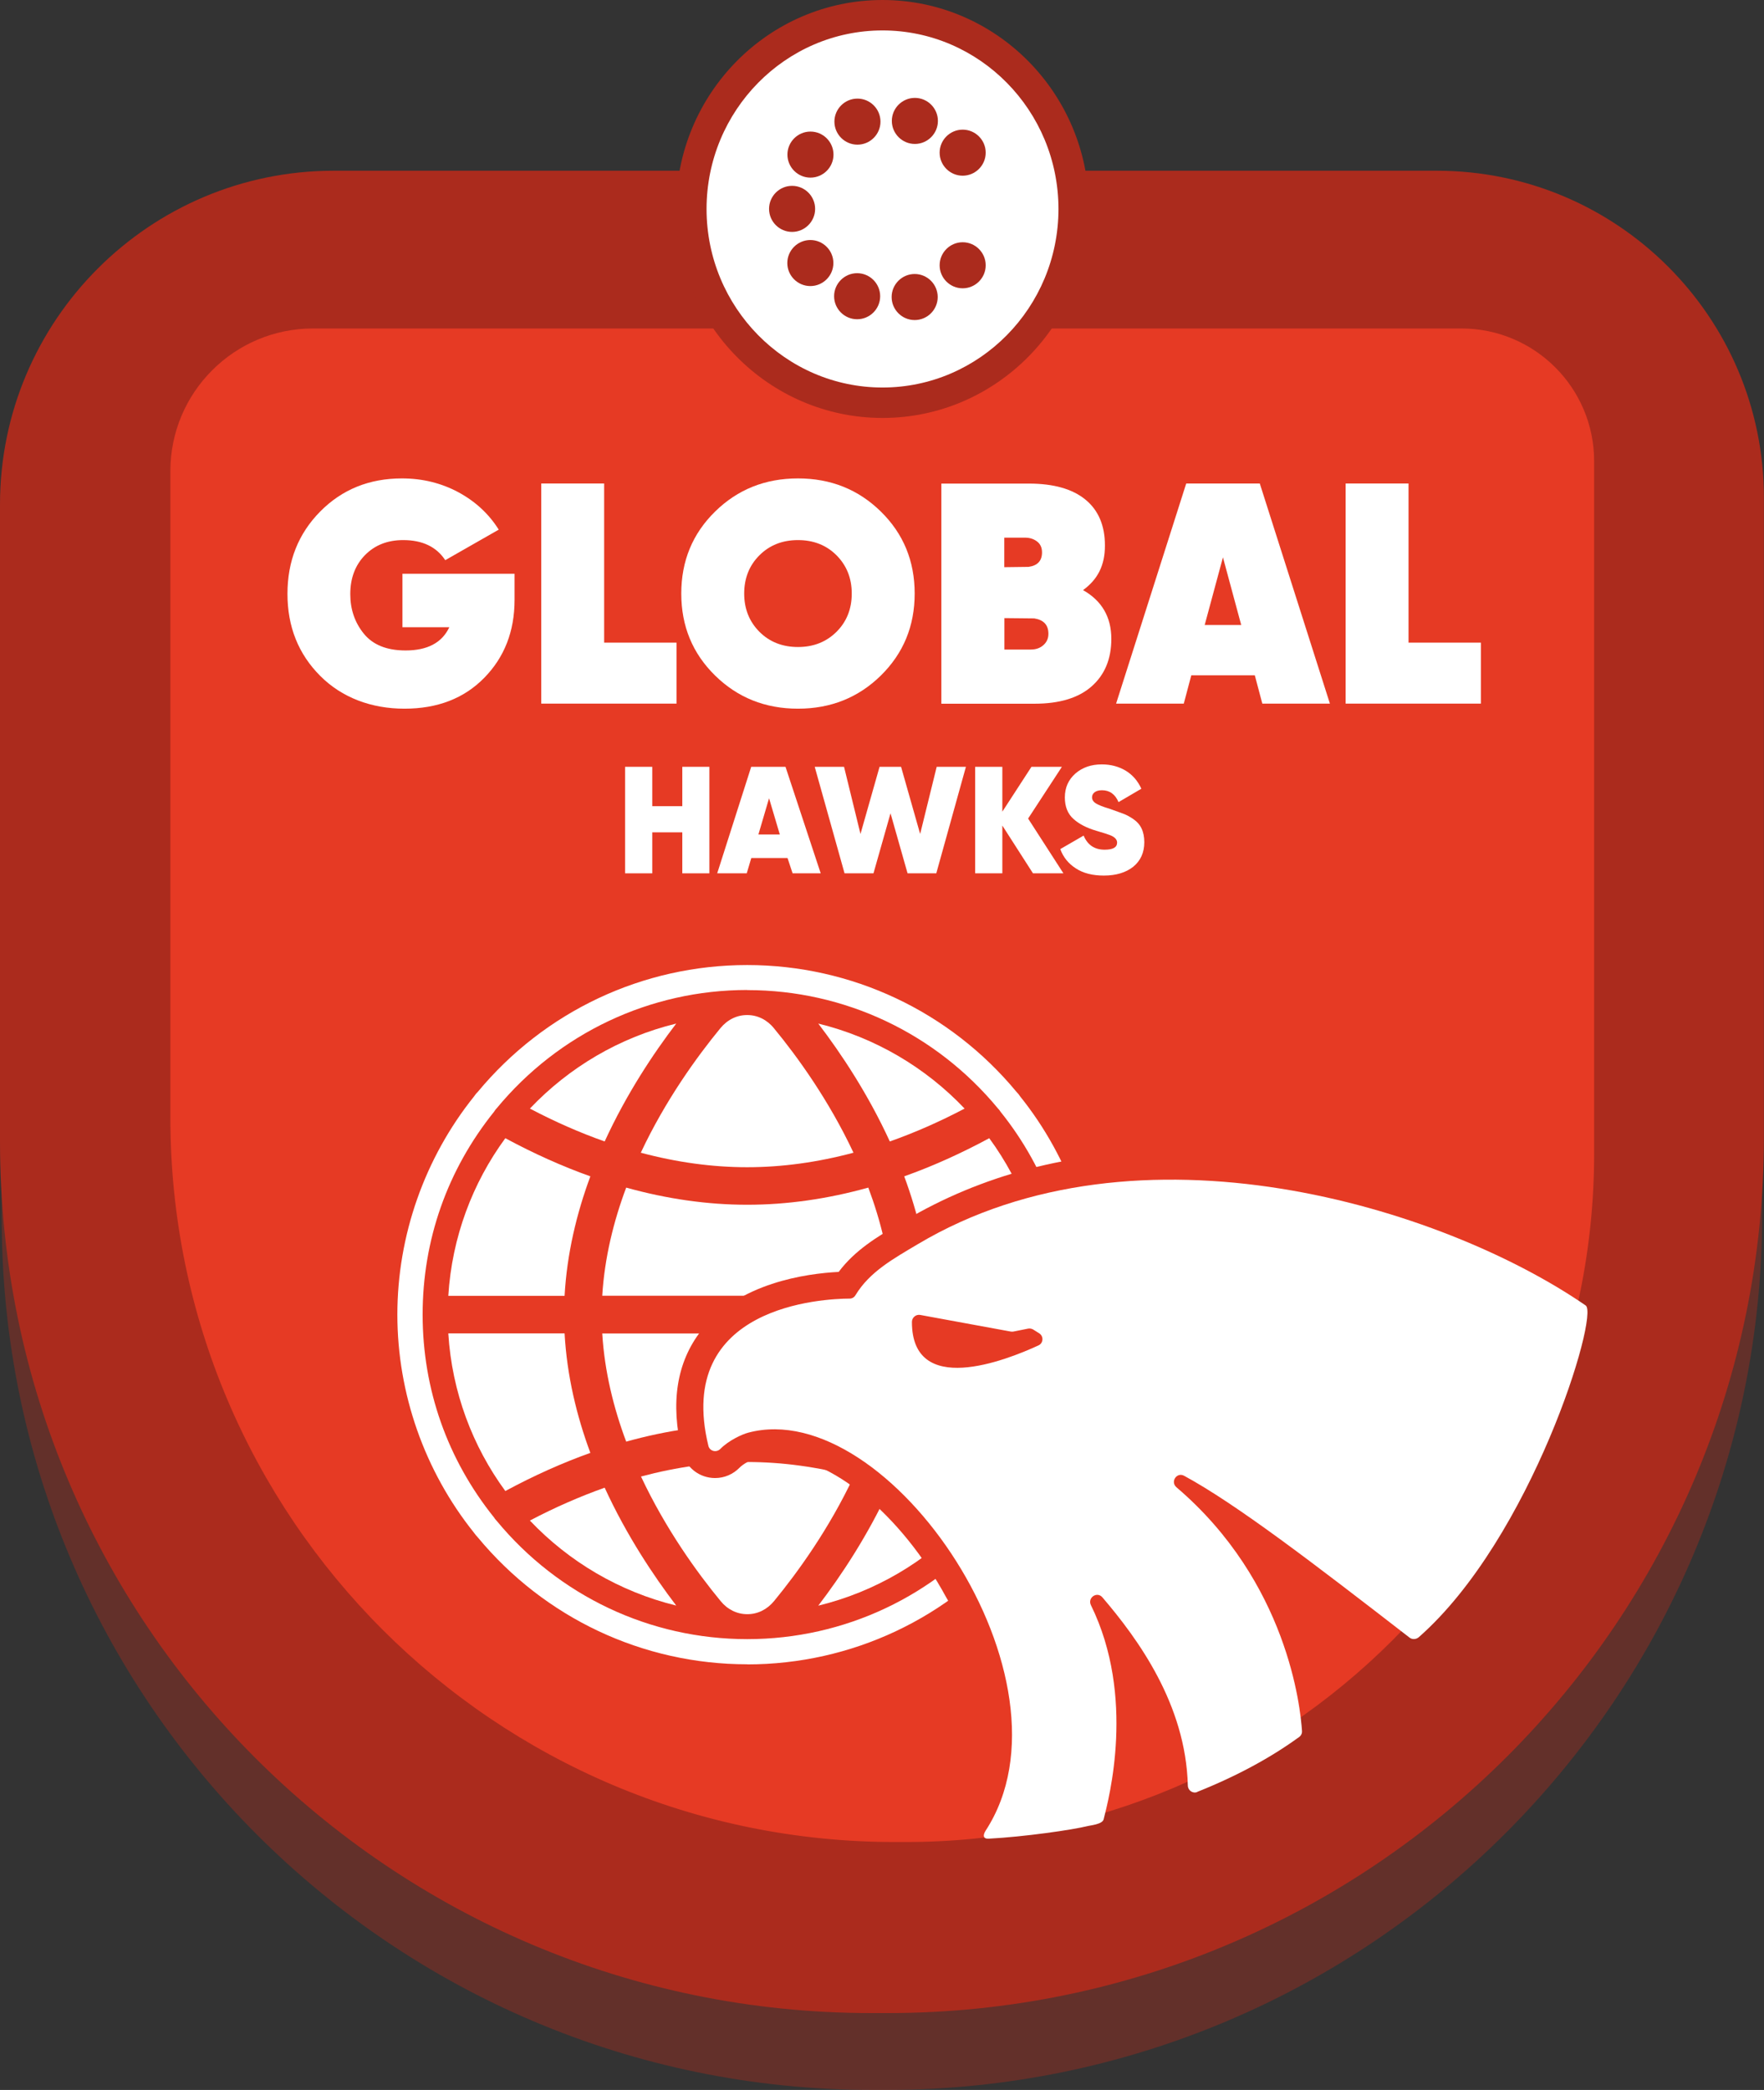 <?xml version="1.0" encoding="UTF-8"?> <svg xmlns="http://www.w3.org/2000/svg" width="320" height="379" viewBox="0 0 320 379" fill="none"><rect x="0" y="0" width="320" height="379" fill="#333333" stroke="none"/><g clip-path="url(#clip0_802_4526)"><path opacity="0.4" d="M60.874 45.568H260.322C293.087 45.568 319.668 72.15 319.668 104.877V220.185C319.668 307.825 248.467 379 160.754 379H158.343C71.127 379 0.312 308.23 0.312 221.05V106.073C0.312 72.665 27.445 45.568 60.874 45.568Z" fill="#AB2B1D"></path><path d="M60.543 30.961H260.635C293.401 30.961 319.982 57.544 319.982 90.27V206.241C319.982 293.88 248.78 365.056 161.068 365.056H158.03C70.814 365.074 0 294.304 0 207.124V91.485C0 58.077 27.133 30.961 60.543 30.961Z" fill="#AB2B1D"></path><path d="M56.806 59.567H265.108C278.398 59.567 289.185 70.347 289.185 83.629V209.221C289.185 278.115 233.226 334.04 164.289 334.04H162.337C89.793 334.04 30.906 275.19 30.906 202.69V85.432C30.906 71.157 42.503 59.567 56.788 59.567H56.806Z" fill="#E63A24"></path><path d="M160.093 71.046C178.412 71.046 193.263 56.205 193.263 37.896C193.263 19.588 178.412 4.746 160.093 4.746C141.773 4.746 126.922 19.588 126.922 37.896C126.922 56.205 141.773 71.046 160.093 71.046Z" fill="white"></path><path d="M160.092 75.793C139.457 75.793 122.65 58.794 122.65 37.896C122.65 16.998 139.438 0 160.092 0C180.745 0 197.533 16.998 197.533 37.896C197.533 58.794 180.745 75.793 160.092 75.793ZM160.092 5.519C142.494 5.519 128.173 20.052 128.173 37.896C128.173 55.741 142.494 70.274 160.092 70.274C177.69 70.274 192.011 55.741 192.011 37.896C192.011 20.052 177.69 5.519 160.092 5.519Z" fill="#AB2B1D"></path><path d="M159.724 22.057C159.724 24.357 157.847 26.233 155.546 26.233C153.245 26.233 151.367 24.357 151.367 22.057C151.367 19.758 153.245 17.881 155.546 17.881C157.847 17.881 159.724 19.758 159.724 22.057Z" fill="#AB2B1D"></path><path d="M170.142 21.928C170.142 24.228 168.265 26.104 165.964 26.104C163.663 26.104 161.785 24.228 161.785 21.928C161.785 19.629 163.663 17.752 165.964 17.752C168.265 17.752 170.142 19.629 170.142 21.928Z" fill="#AB2B1D"></path><path d="M178.812 27.686C178.812 29.986 176.935 31.862 174.634 31.862C172.333 31.862 170.455 29.986 170.455 27.686C170.455 25.387 172.333 23.511 174.634 23.511C176.935 23.511 178.812 25.387 178.812 27.686Z" fill="#AB2B1D"></path><path d="M151.201 28.036C151.201 30.335 149.323 32.212 147.022 32.212C144.721 32.212 142.844 30.335 142.844 28.036C142.844 25.736 144.721 23.86 147.022 23.86C149.323 23.86 151.201 25.736 151.201 28.036Z" fill="#AB2B1D"></path><path d="M147.869 37.878C147.869 40.178 145.991 42.054 143.69 42.054C141.389 42.054 139.512 40.178 139.512 37.878C139.512 35.578 141.389 33.702 143.69 33.702C145.991 33.702 147.869 35.578 147.869 37.878Z" fill="#AB2B1D"></path><path d="M151.181 47.702C151.181 50.001 149.304 51.877 147.003 51.877C144.702 51.877 142.824 50.001 142.824 47.702C142.824 45.402 144.702 43.526 147.003 43.526C149.304 43.526 151.181 45.402 151.181 47.702Z" fill="#AB2B1D"></path><path d="M159.668 53.717C159.668 56.017 157.79 57.893 155.489 57.893C153.188 57.893 151.311 56.017 151.311 53.717C151.311 51.418 153.188 49.541 155.489 49.541C157.79 49.541 159.668 51.418 159.668 53.717Z" fill="#AB2B1D"></path><path d="M170.105 53.864C170.105 56.164 168.228 58.04 165.927 58.04C163.626 58.04 161.748 56.164 161.748 53.864C161.748 51.565 163.626 49.688 165.927 49.688C168.228 49.688 170.105 51.565 170.105 53.864Z" fill="#AB2B1D"></path><path d="M178.812 48.106C178.812 50.406 176.935 52.282 174.634 52.282C172.333 52.282 170.455 50.406 170.455 48.106C170.455 45.807 172.333 43.93 174.634 43.93C176.935 43.93 178.812 45.807 178.812 48.106Z" fill="#AB2B1D"></path><path d="M93.345 104.049V108.777C93.345 114.48 91.504 119.189 87.841 122.924C84.178 126.658 79.355 128.516 73.373 128.516C67.39 128.516 62.033 126.53 58.076 122.556C54.118 118.582 52.148 113.634 52.148 107.692C52.148 101.75 54.118 96.783 58.076 92.772C62.033 88.762 66.985 86.757 72.912 86.757C76.649 86.757 80.055 87.603 83.147 89.259C86.24 90.933 88.688 93.195 90.473 96.047L80.772 101.584C79.171 99.156 76.631 97.942 73.133 97.942C70.28 97.942 67.979 98.862 66.194 100.683C64.426 102.504 63.543 104.859 63.543 107.747C63.543 110.488 64.353 112.88 65.991 114.903C67.629 116.927 70.151 117.957 73.575 117.957C77.533 117.957 80.183 116.559 81.509 113.744H73.004V104.049H93.326H93.345Z" fill="white"></path><path d="M109.598 116.54H122.723V127.597H98.186V87.677H109.598V116.54Z" fill="white"></path><path d="M159.796 122.501C155.709 126.511 150.702 128.516 144.757 128.516C138.811 128.516 133.804 126.511 129.718 122.501C125.631 118.49 123.588 113.542 123.588 107.637C123.588 101.731 125.631 96.783 129.718 92.772C133.804 88.762 138.811 86.757 144.757 86.757C150.702 86.757 155.709 88.762 159.796 92.772C163.882 96.783 165.926 101.731 165.926 107.637C165.926 113.542 163.882 118.472 159.796 122.501ZM137.762 114.572C139.603 116.412 141.94 117.331 144.757 117.331C147.573 117.331 149.893 116.412 151.752 114.572C153.593 112.732 154.513 110.414 154.513 107.637C154.513 104.859 153.593 102.559 151.752 100.701C149.911 98.862 147.573 97.942 144.757 97.942C141.94 97.942 139.603 98.862 137.762 100.701C135.921 102.541 135.001 104.859 135.001 107.637C135.001 110.414 135.921 112.714 137.762 114.572Z" fill="white"></path><path d="M196.465 107.011C199.889 108.943 201.601 111.905 201.601 115.86C201.601 119.502 200.404 122.372 198.029 124.469C195.655 126.566 192.194 127.615 187.666 127.615H170.768V87.695H186.635C191.127 87.695 194.55 88.67 196.907 90.602C199.263 92.533 200.441 95.311 200.441 98.935C200.441 102.559 199.115 105.098 196.446 107.03L196.465 107.011ZM185.954 97.5H182.18V102.854L186.58 102.798C188.218 102.578 189.028 101.695 189.028 100.168C189.028 99.303 188.715 98.623 188.108 98.181C187.5 97.721 186.782 97.5 185.936 97.5H185.954ZM186.985 117.791C187.905 117.791 188.66 117.534 189.267 117C189.875 116.467 190.188 115.786 190.188 114.94C190.188 113.339 189.341 112.42 187.629 112.144L182.199 112.089V117.791H186.985Z" fill="white"></path><path d="M228.992 127.597L227.63 122.464H216.107L214.745 127.597H202.467L215.187 87.677H228.532L241.252 127.597H228.992ZM218.537 113.339H225.164L221.85 101.069L218.537 113.339Z" fill="white"></path><path d="M255.516 116.54H268.641V127.597H244.104V87.677H255.516V116.54Z" fill="white"></path><path d="M123.773 139.057H128.687V158.374H123.773V150.941H118.324V158.374H113.391V139.057H118.324V146.195H123.773V139.057Z" fill="white"></path><path d="M143.782 158.374L142.862 155.596H136.29L135.462 158.374H130.105L136.272 139.057H142.494L148.881 158.374H143.801H143.782ZM137.561 151.328H141.463L139.512 144.76L137.579 151.328H137.561Z" fill="white"></path><path d="M153.207 158.374L147.795 139.057H153.115L156.097 151.236L159.557 139.057H163.46L166.921 151.236L169.921 139.057H175.222L169.847 158.374H164.638L161.545 147.483L158.453 158.374H153.244H153.207Z" fill="white"></path><path d="M192.911 158.374H187.389L181.83 149.709V158.374H176.896V139.057H181.83V147.189L187.113 139.057H192.635L186.505 148.44L192.911 158.374Z" fill="white"></path><path d="M200.239 158.778C198.195 158.778 196.502 158.355 195.158 157.472C193.814 156.608 192.876 155.449 192.342 153.977L196.576 151.53C197.293 153.241 198.564 154.087 200.386 154.087C201.895 154.087 202.65 153.664 202.65 152.799C202.65 152.229 202.208 151.769 201.343 151.438C200.975 151.291 200.165 151.033 198.913 150.666C197.146 150.15 195.747 149.433 194.716 148.495C193.686 147.575 193.17 146.269 193.17 144.613C193.17 142.829 193.814 141.394 195.085 140.272C196.355 139.168 197.956 138.616 199.871 138.616C201.49 138.616 202.926 139.002 204.178 139.738C205.43 140.492 206.387 141.578 207.05 143.031L202.908 145.459C202.3 144.024 201.288 143.307 199.907 143.307C199.318 143.307 198.877 143.436 198.564 143.675C198.251 143.914 198.103 144.227 198.103 144.595C198.103 145.018 198.324 145.386 198.785 145.68C199.245 145.974 200.11 146.324 201.417 146.71C202.337 147.041 203.092 147.317 203.663 147.52C204.252 147.722 204.877 148.053 205.559 148.513C206.24 148.973 206.755 149.543 207.086 150.242C207.418 150.941 207.583 151.769 207.583 152.726C207.583 154.621 206.902 156.092 205.577 157.178C204.233 158.245 202.448 158.778 200.239 158.778Z" fill="white"></path><path d="M135.554 301.809C116.612 301.809 98.794 293.421 86.663 278.777C86.424 278.52 86.184 278.244 85.982 277.949C77.017 266.764 72.084 252.71 72.084 238.397C72.084 224.085 77.017 210.03 85.982 198.845C86.184 198.551 86.405 198.257 86.663 198.018C98.794 183.392 116.594 175.004 135.535 175.004C154.477 175.004 172.296 183.392 184.408 198.018C184.666 198.275 184.887 198.551 185.089 198.864C194.054 210.049 198.987 224.103 198.987 238.416C198.987 252.728 194.054 266.801 185.071 278.005C184.868 278.299 184.647 278.575 184.408 278.814C172.277 293.439 154.477 301.828 135.535 301.828L135.554 301.809ZM135.554 179.529C117.938 179.529 101.371 187.348 90.105 200.979C90.05 201.053 89.995 201.108 89.939 201.163C89.884 201.218 89.829 201.292 89.774 201.384C89.719 201.458 89.682 201.531 89.627 201.605C81.141 212.164 76.668 224.876 76.668 238.397C76.668 251.919 81.159 264.649 89.627 275.19C89.682 275.263 89.737 275.337 89.774 275.411C89.829 275.484 89.884 275.558 89.939 275.613C89.995 275.668 90.05 275.742 90.105 275.797C101.371 289.429 117.919 297.247 135.554 297.247C153.17 297.247 169.737 289.429 181.003 275.797C181.058 275.723 181.113 275.668 181.168 275.613C181.205 275.576 181.26 275.521 181.334 275.411C181.371 275.337 181.426 275.282 181.481 275.208C189.857 264.796 194.459 251.735 194.459 238.397C194.459 225.06 189.967 212.146 181.5 201.605C181.444 201.531 181.389 201.458 181.352 201.384C181.297 201.31 181.242 201.237 181.187 201.182C181.131 201.126 181.076 201.053 181.021 200.998C169.755 187.366 153.207 179.548 135.572 179.548L135.554 179.529Z" fill="white"></path><path d="M135.554 292.721C133.695 292.721 131.965 291.875 130.713 290.33C126.479 285.197 120.773 277.324 116.281 267.758C122.816 266.01 129.259 265.127 135.573 265.127C141.886 265.127 148.329 266.01 154.864 267.758C150.372 277.324 144.648 285.197 140.432 290.33C139.162 291.875 137.45 292.721 135.591 292.721H135.554Z" fill="white"></path><path d="M135.555 258.321C128.339 258.321 120.994 259.369 113.594 261.43C111.312 255.34 109.673 248.718 109.25 241.819H161.859C161.436 248.718 159.798 255.34 157.515 261.43C150.097 259.369 142.77 258.321 135.555 258.321Z" fill="white"></path><path d="M81.324 241.801H102.419C102.843 249.472 104.61 256.775 107.095 263.471C101.978 265.293 96.823 267.611 91.669 270.388C85.724 262.276 81.987 252.452 81.324 241.801Z" fill="white"></path><path d="M91.669 206.406C96.823 209.184 101.978 211.502 107.095 213.323C104.61 220.019 102.843 227.341 102.419 234.994H81.324C81.987 224.343 85.724 214.519 91.669 206.406Z" fill="white"></path><path d="M135.554 184.073C137.413 184.073 139.143 184.919 140.395 186.465C144.629 191.597 150.335 199.471 154.827 209.037C148.292 210.785 141.849 211.668 135.535 211.668C129.222 211.668 122.779 210.785 116.244 209.037C120.736 199.471 126.46 191.597 130.676 186.465C131.946 184.919 133.658 184.073 135.517 184.073H135.554Z" fill="white"></path><path d="M135.555 218.474C142.77 218.474 150.115 217.426 157.515 215.365C159.798 221.454 161.436 228.077 161.859 234.976H109.25C109.673 228.077 111.312 221.454 113.594 215.365C121.013 217.426 128.339 218.474 135.555 218.474Z" fill="white"></path><path d="M189.802 234.994H168.707C168.283 227.323 166.516 220.019 164.031 213.323C169.149 211.502 174.303 209.184 179.457 206.406C185.403 214.519 189.139 224.343 189.802 234.994Z" fill="white"></path><path d="M168.707 241.801H189.802C189.139 252.452 185.403 262.276 179.457 270.388C174.303 267.611 169.149 265.293 164.031 263.471C166.516 256.775 168.283 249.454 168.707 241.801Z" fill="white"></path><path d="M174.983 201.034C170.437 203.426 165.908 205.413 161.417 206.995C157.478 198.404 152.6 191.064 148.439 185.618C158.748 188.139 167.915 193.584 174.983 201.034Z" fill="white"></path><path d="M122.669 185.618C118.509 191.064 113.631 198.404 109.691 206.995C105.2 205.413 100.672 203.426 96.125 201.034C103.194 193.584 112.361 188.12 122.669 185.618Z" fill="white"></path><path d="M96.125 275.742C100.672 273.35 105.2 271.382 109.691 269.781C113.631 278.372 118.509 285.694 122.669 291.158C112.361 288.638 103.194 283.192 96.125 275.742Z" fill="white"></path><path d="M148.439 291.176C152.6 285.731 157.478 278.391 161.417 269.8C165.908 271.382 170.437 273.369 174.983 275.76C167.915 283.211 158.748 288.674 148.439 291.176Z" fill="white"></path><path d="M184.04 329.882C181.886 329.882 190.188 323.075 189.102 321.052C188.071 319.157 185.457 318.513 186.966 316.214C194.366 304.826 177.965 301.313 171.614 289.613C163.441 274.564 150.63 264.06 140.468 264.06C139.254 264.06 138.075 264.207 136.971 264.502C136.4 264.667 134.854 265.421 134.155 266.157C132.977 267.353 131.412 268.034 129.718 268.034C126.865 268.034 124.399 266.102 123.736 263.324C121.564 254.42 122.742 247.007 127.215 241.286C134.007 232.621 146.304 230.947 152.139 230.652C155.121 226.679 159.152 224.287 163.073 221.969L164.012 221.418C178.057 213.047 194.311 208.798 212.277 208.798C242.374 208.798 257.45 229.034 273.667 240.219C274.642 240.899 271.992 248.791 272.213 251.256C272.967 259.663 277.624 260.142 259.548 278.133C258.388 279.274 251.927 286.669 250.289 286.669C248.927 286.669 246.792 295.628 245.724 294.8C238.434 289.153 237.624 288.638 232.213 284.756C239.686 297.725 232.47 298.774 232.673 301.846C232.82 303.943 229.58 308.653 227.887 309.904C222.07 314.172 222.769 313.417 215.627 316.269C214.909 316.563 208.688 316.269 207.914 316.269L205.89 323.057C202.595 323.057 199.097 319.598 199.023 316.269C198.931 312.369 200.975 293.126 199.962 289.705C199.962 298.664 199.649 320.96 199.023 323.057C198.195 325.89 196.612 328.153 194.477 328.686C191.384 329.459 195.839 326.111 189.12 326.46L184.058 329.919L184.04 329.882Z" fill="#E63A24"></path><path d="M217.173 324.952C224.241 322.137 230.463 318.789 235.691 314.981C236.041 314.723 236.225 314.319 236.188 313.877C235.912 309.738 233.629 286.945 213.418 269.708C212.258 268.714 213.473 266.893 214.817 267.629C224.297 272.78 238.066 283.321 255.7 296.971C256.197 297.357 256.897 297.302 257.375 296.897C277.826 278.906 290.141 238.434 287.656 236.742C261.627 218.824 206.423 201.844 166.515 225.612C162.134 228.224 157.771 230.597 155.194 234.865C154.973 235.252 154.587 235.491 154.145 235.491C149.414 235.509 122.318 236.742 128.503 262.184C128.742 263.177 129.957 263.471 130.675 262.754C132.147 261.246 134.596 260.105 135.719 259.811C161.269 252.967 196.483 304.789 178.811 331.961C178.259 332.825 178.332 333.488 179.363 333.432C185.714 333.101 194.605 331.832 197.348 331.133C197.789 331.023 199.98 330.82 200.201 329.937C201.158 326.184 206.055 307.678 197.9 291.084C197.237 289.741 199.004 288.527 199.98 289.668C206.404 297.173 215.111 309.076 215.479 323.793C215.498 324.676 216.363 325.301 217.191 324.97L217.173 324.952ZM166.92 238.453L183.358 241.47C183.523 241.506 183.671 241.488 183.836 241.47L186.506 240.936C186.818 240.881 187.15 240.936 187.426 241.102L188.512 241.782C189.359 242.316 189.285 243.585 188.365 243.99C182.382 246.749 165.41 253.39 165.429 239.722C165.429 238.931 166.147 238.324 166.92 238.453Z" fill="white"></path></g><defs><clipPath id="clip0_802_4526"><rect width="320" height="379" fill="white"></rect></clipPath></defs></svg> 